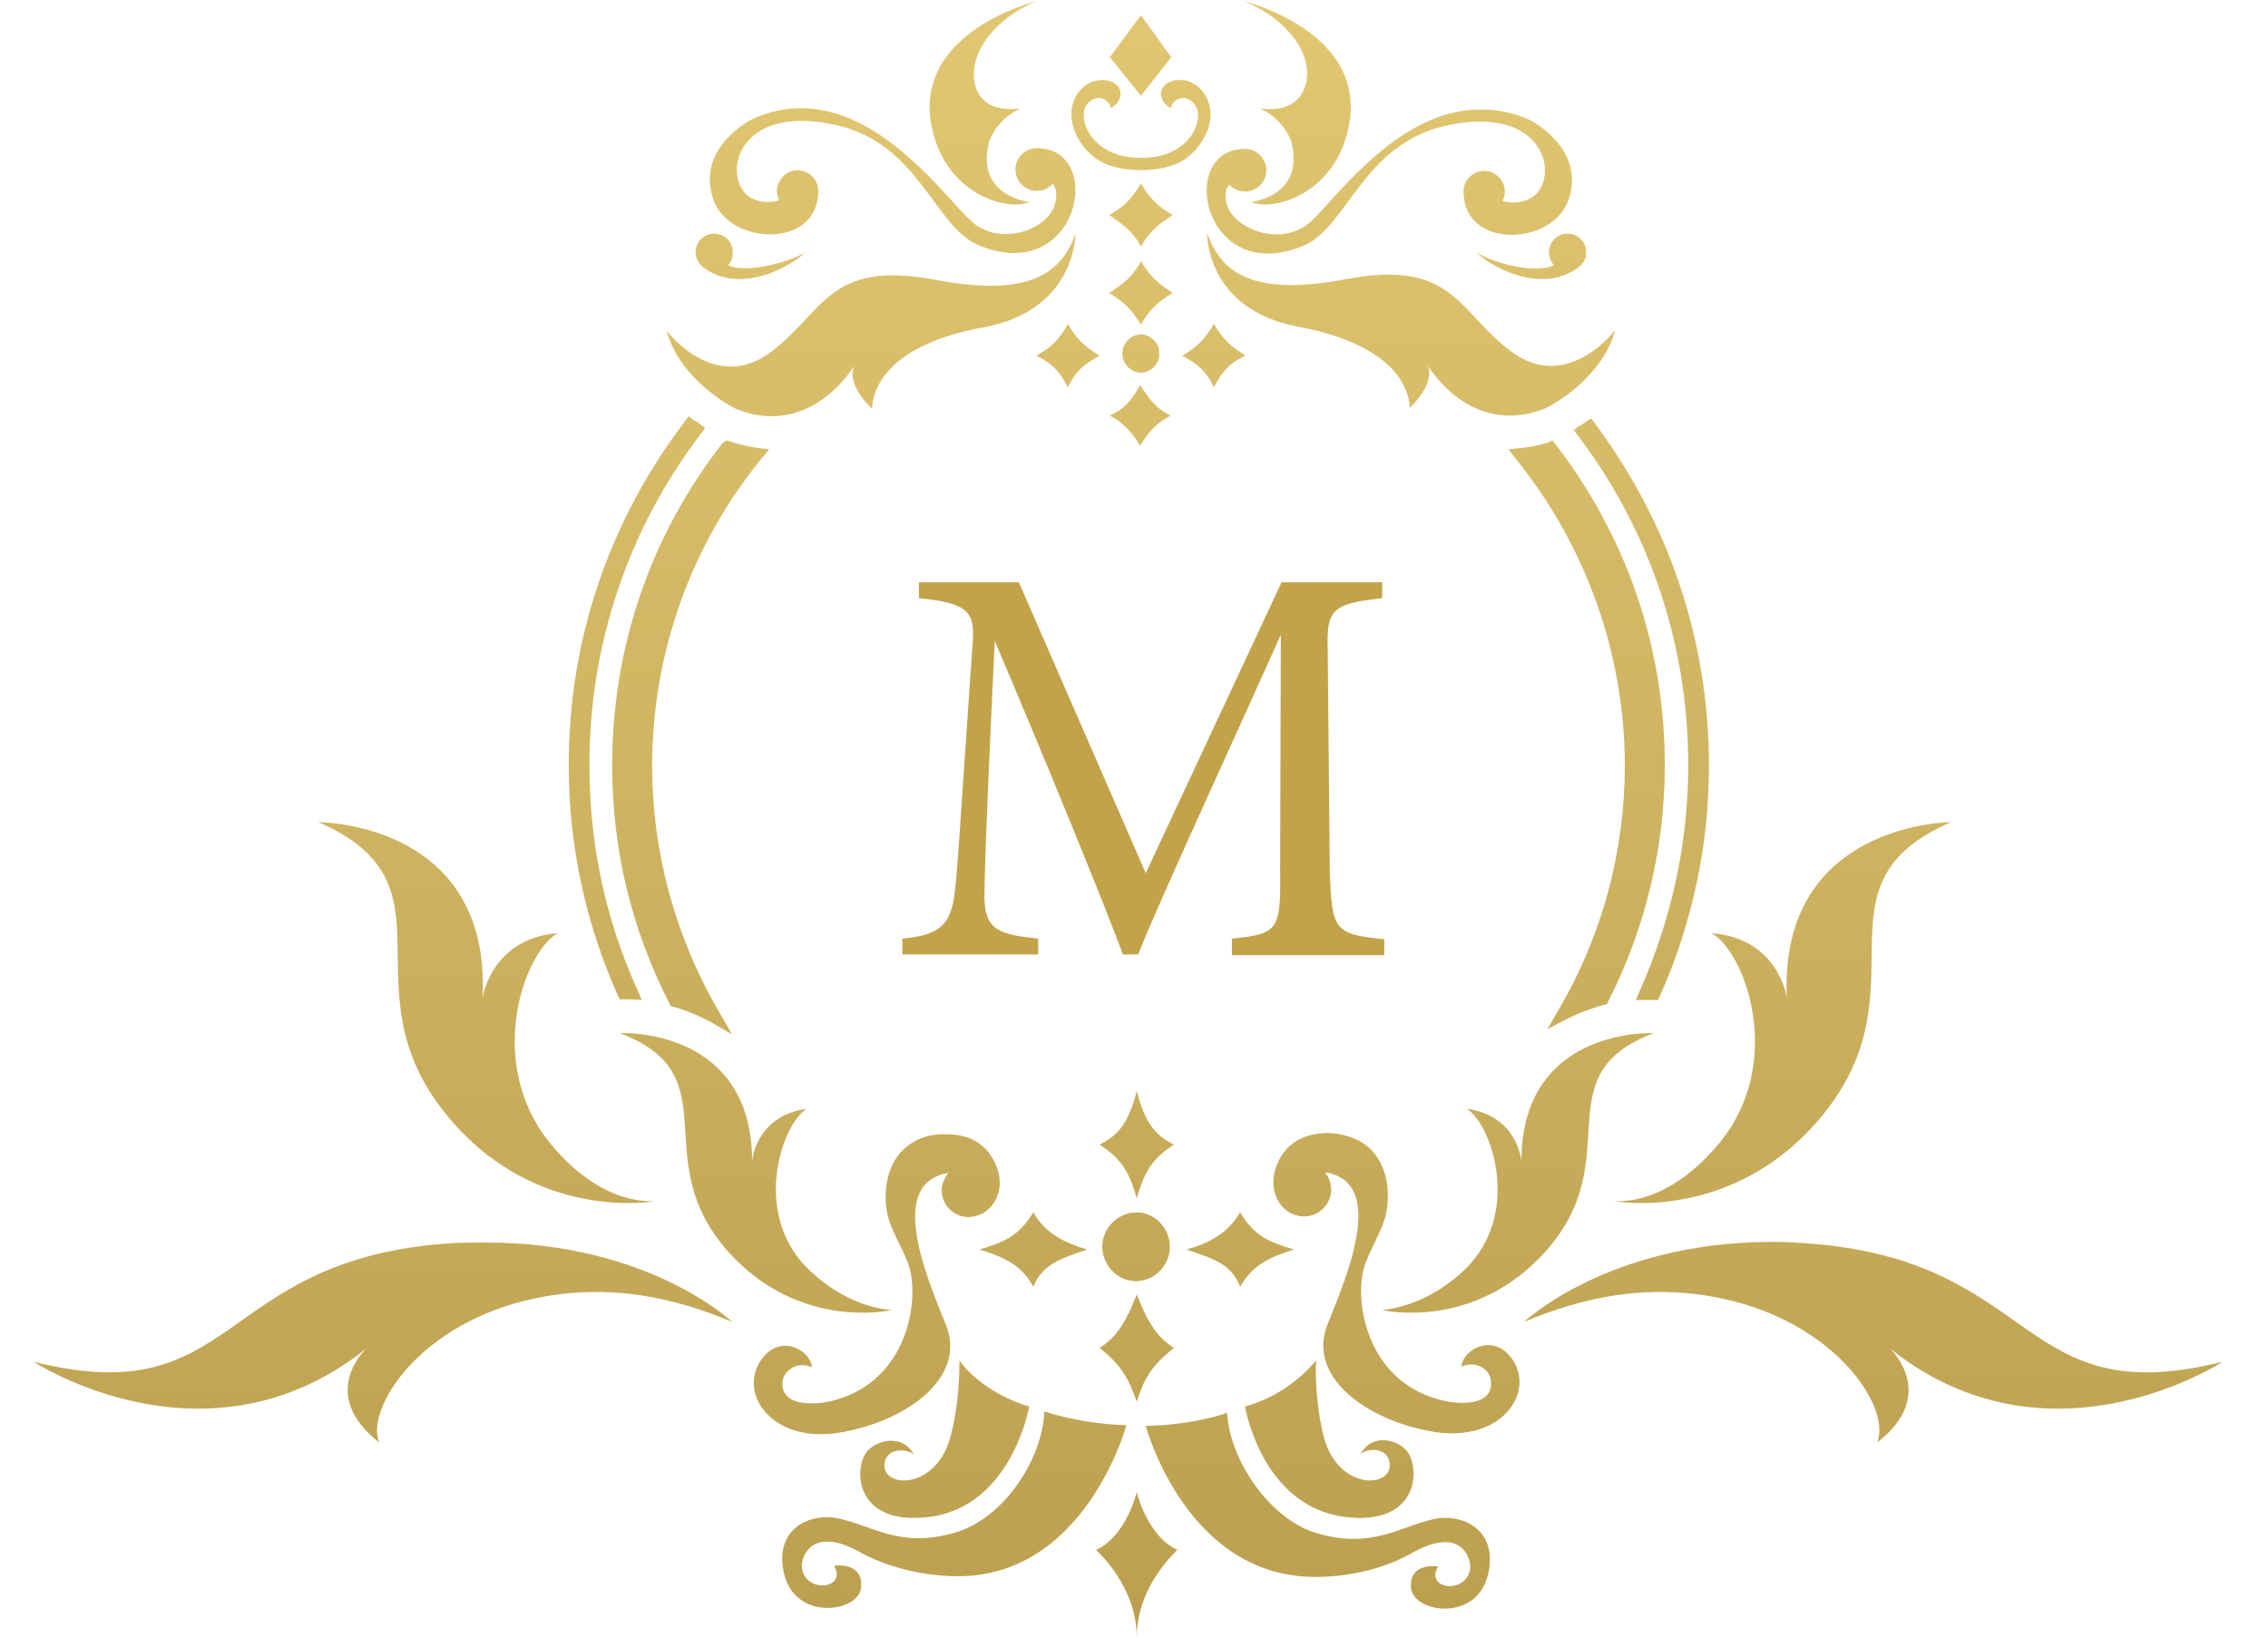 <?xml version="1.0" encoding="utf-8"?>
<!-- Generator: Adobe Illustrator 19.2.1, SVG Export Plug-In . SVG Version: 6.00 Build 0)  -->
<svg version="1.1" id="レイヤー_1" xmlns="http://www.w3.org/2000/svg" xmlns:xlink="http://www.w3.org/1999/xlink" x="0px"
	 y="0px" viewBox="0 0 329 239" style="enable-background:new 0 0 329 239;" xml:space="preserve">
<style type="text/css">
	.st0{clip-path:url(#SVGID_2_);fill:url(#SVGID_3_);}
	.st1{clip-path:url(#SVGID_5_);fill:url(#SVGID_6_);}
	.st2{clip-path:url(#SVGID_8_);fill:url(#SVGID_9_);}
	.st3{clip-path:url(#SVGID_11_);fill:url(#SVGID_12_);}
	.st4{clip-path:url(#SVGID_14_);fill:url(#SVGID_15_);}
	.st5{clip-path:url(#SVGID_17_);fill:url(#SVGID_18_);}
	.st6{clip-path:url(#SVGID_20_);fill:url(#SVGID_21_);}
	.st7{clip-path:url(#SVGID_23_);fill:url(#SVGID_24_);}
	.st8{clip-path:url(#SVGID_26_);fill:url(#SVGID_27_);}
	.st9{clip-path:url(#SVGID_29_);fill:url(#SVGID_30_);}
	.st10{clip-path:url(#SVGID_32_);fill:url(#SVGID_33_);}
	.st11{clip-path:url(#SVGID_35_);fill:url(#SVGID_36_);}
	.st12{clip-path:url(#SVGID_38_);fill:url(#SVGID_39_);}
	.st13{clip-path:url(#SVGID_41_);fill:url(#SVGID_42_);}
	.st14{clip-path:url(#SVGID_44_);fill:url(#SVGID_45_);}
	.st15{clip-path:url(#SVGID_47_);fill:url(#SVGID_48_);}
	.st16{clip-path:url(#SVGID_50_);fill:url(#SVGID_51_);}
	.st17{clip-path:url(#SVGID_53_);fill:url(#SVGID_54_);}
	.st18{clip-path:url(#SVGID_56_);fill:url(#SVGID_57_);}
	.st19{clip-path:url(#SVGID_59_);fill:url(#SVGID_60_);}
	.st20{clip-path:url(#SVGID_62_);fill:url(#SVGID_63_);}
	.st21{clip-path:url(#SVGID_65_);fill:url(#SVGID_66_);}
	.st22{clip-path:url(#SVGID_68_);fill:url(#SVGID_69_);}
	.st23{clip-path:url(#SVGID_71_);fill:url(#SVGID_72_);}
	.st24{clip-path:url(#SVGID_74_);fill:url(#SVGID_75_);}
	.st25{clip-path:url(#SVGID_77_);fill:url(#SVGID_78_);}
	.st26{clip-path:url(#SVGID_80_);fill:url(#SVGID_81_);}
	.st27{clip-path:url(#SVGID_83_);fill:url(#SVGID_84_);}
	.st28{clip-path:url(#SVGID_86_);fill:url(#SVGID_87_);}
	.st29{clip-path:url(#SVGID_89_);fill:url(#SVGID_90_);}
	.st30{clip-path:url(#SVGID_92_);fill:url(#SVGID_93_);}
	.st31{clip-path:url(#SVGID_95_);fill:url(#SVGID_96_);}
	.st32{clip-path:url(#SVGID_98_);fill:url(#SVGID_99_);}
	.st33{clip-path:url(#SVGID_101_);fill:url(#SVGID_102_);}
	.st34{display:none;}
	.st35{display:inline;}
	.st36{display:inline;clip-path:url(#SVGID_104_);fill:url(#SVGID_105_);}
	.st37{clip-path:url(#SVGID_107_);fill:url(#SVGID_108_);}
	.st38{clip-path:url(#SVGID_110_);fill:url(#SVGID_111_);}
	.st39{clip-path:url(#SVGID_113_);fill:url(#SVGID_114_);}
	.st40{clip-path:url(#SVGID_116_);fill:url(#SVGID_117_);}
	.st41{clip-path:url(#SVGID_119_);fill:url(#SVGID_120_);}
	.st42{fill:none;}
	.st43{fill:#C2A349;}
</style>
<g>
	<g>
		<defs>
			<path id="SVGID_1_" d="M46.2,119.3c20.9,9.1,3.5,24,18.6,42.5C77.6,177.5,95,174.3,95,174.3c-6.3,0.2-11.7-4.1-15.1-8.3
				c-9.6-11.6-4-27.7,1-30.6c-9.7,0.8-10.9,9.4-10.9,9.4C71.3,119.3,46.3,119.3,46.2,119.3L46.2,119.3"/>
		</defs>
		<clipPath id="SVGID_2_">
			<use xlink:href="#SVGID_1_"  style="overflow:visible;"/>
		</clipPath>
		
			<linearGradient id="SVGID_3_" gradientUnits="userSpaceOnUse" x1="-40.177" y1="-254.041" x2="-39.177" y2="-254.041" gradientTransform="matrix(3.947 352.084 -352.084 3.947 -89216.688 15104.967)">
			<stop  offset="0" style="stop-color:#E9CE78"/>
			<stop  offset="1" style="stop-color:#B09445"/>
		</linearGradient>
		<polygon class="st0" points="95,118.8 95.7,177.6 46.2,178.1 45.6,119.3 		"/>
	</g>
</g>
<g>
	<g>
		<defs>
			<path id="SVGID_4_" d="M259.2,144.8c0,0-1.1-8.6-10.9-9.4c5,2.9,10.7,19,1,30.6c-3.5,4.2-8.9,8.5-15.1,8.3
				c0,0,17.4,3.2,30.2-12.5c15.1-18.5-2.3-33.4,18.6-42.5C283.1,119.3,258,119.3,259.2,144.8"/>
		</defs>
		<clipPath id="SVGID_5_">
			<use xlink:href="#SVGID_4_"  style="overflow:visible;"/>
		</clipPath>
		
			<linearGradient id="SVGID_6_" gradientUnits="userSpaceOnUse" x1="-40.177" y1="-254.041" x2="-39.177" y2="-254.041" gradientTransform="matrix(3.947 352.084 -352.084 3.947 -89028.695 15102.867)">
			<stop  offset="0" style="stop-color:#E9CE78"/>
			<stop  offset="1" style="stop-color:#B09445"/>
		</linearGradient>
		<polygon class="st1" points="283.1,118.7 283.7,177.6 234.3,178.1 233.6,119.3 		"/>
	</g>
</g>
<g>
	<g>
		<defs>
			<path id="SVGID_7_" d="M159.9,180.9c0,2.7,2.2,5,4.9,5s4.9-2.3,4.9-5s-2.2-5-4.9-5C162.1,176,159.9,178.2,159.9,180.9"/>
		</defs>
		<clipPath id="SVGID_8_">
			<use xlink:href="#SVGID_7_"  style="overflow:visible;"/>
		</clipPath>
		
			<linearGradient id="SVGID_9_" gradientUnits="userSpaceOnUse" x1="-40.177" y1="-254.041" x2="-39.177" y2="-254.041" gradientTransform="matrix(3.947 352.083 -352.083 3.947 -89122.539 15103.856)">
			<stop  offset="0" style="stop-color:#E9CE78"/>
			<stop  offset="1" style="stop-color:#B09445"/>
		</linearGradient>
		<polygon class="st2" points="169.8,175.9 169.9,185.9 159.9,186 159.8,176 		"/>
	</g>
</g>
<g>
	<g>
		<defs>
			<path id="SVGID_10_" d="M159.5,166.1c3,1.9,4.3,3.8,5.4,7.8c1.1-4,2.4-5.9,5.4-7.8c-2.3-1.2-4.1-2.6-5.4-7.8
				C163.6,163.5,161.8,164.9,159.5,166.1"/>
		</defs>
		<clipPath id="SVGID_11_">
			<use xlink:href="#SVGID_10_"  style="overflow:visible;"/>
		</clipPath>
		
			<linearGradient id="SVGID_12_" gradientUnits="userSpaceOnUse" x1="-40.177" y1="-254.041" x2="-39.177" y2="-254.041" gradientTransform="matrix(3.947 352.085 -352.085 3.947 -89123.055 15103.978)">
			<stop  offset="0" style="stop-color:#E9CE78"/>
			<stop  offset="1" style="stop-color:#B09445"/>
		</linearGradient>
		<polygon class="st3" points="170.2,158.2 170.4,174 159.5,174.1 159.3,158.3 		"/>
	</g>
</g>
<g>
	<g>
		<defs>
			<path id="SVGID_13_" d="M159.5,195.6c3.5,2.7,4.4,5,5.4,7.8c0.9-2.9,1.9-5.1,5.4-7.8c-2.7-1.7-4-4.2-5.4-7.8
				C163.5,191.4,162.2,193.9,159.5,195.6"/>
		</defs>
		<clipPath id="SVGID_14_">
			<use xlink:href="#SVGID_13_"  style="overflow:visible;"/>
		</clipPath>
		
			<linearGradient id="SVGID_15_" gradientUnits="userSpaceOnUse" x1="-40.177" y1="-254.041" x2="-39.177" y2="-254.041" gradientTransform="matrix(3.947 352.085 -352.085 3.947 -89123.281 15103.962)">
			<stop  offset="0" style="stop-color:#E9CE78"/>
			<stop  offset="1" style="stop-color:#B09445"/>
		</linearGradient>
		<polygon class="st4" points="170.2,187.7 170.4,203.4 159.5,203.6 159.3,187.8 		"/>
	</g>
</g>
<g>
	<g>
		<defs>
			<path id="SVGID_16_" d="M142.1,181.3c3.7,1.2,6,2.2,7.8,5.4c1.4-3.5,4.5-4.2,7.8-5.4c-3.1-0.9-6.1-2.3-7.8-5.4
				C147.8,179.4,145.5,180.3,142.1,181.3"/>
		</defs>
		<clipPath id="SVGID_17_">
			<use xlink:href="#SVGID_16_"  style="overflow:visible;"/>
		</clipPath>
		
			<linearGradient id="SVGID_18_" gradientUnits="userSpaceOnUse" x1="-40.177" y1="-254.041" x2="-39.177" y2="-254.041" gradientTransform="matrix(3.947 352.083 -352.083 3.947 -89137.539 15104.033)">
			<stop  offset="0" style="stop-color:#E9CE78"/>
			<stop  offset="1" style="stop-color:#B09445"/>
		</linearGradient>
		<polygon class="st5" points="157.7,175.8 157.8,186.7 142.1,186.9 141.9,176 		"/>
	</g>
</g>
<g>
	<g>
		<defs>
			<path id="SVGID_19_" d="M172.1,181.3c3.3,1.2,6.4,1.8,7.8,5.4c1.9-3.2,4.1-4.2,7.8-5.4c-3.4-1-5.8-1.9-7.8-5.4
				C178.1,179,175.2,180.5,172.1,181.3"/>
		</defs>
		<clipPath id="SVGID_20_">
			<use xlink:href="#SVGID_19_"  style="overflow:visible;"/>
		</clipPath>
		
			<linearGradient id="SVGID_21_" gradientUnits="userSpaceOnUse" x1="-40.177" y1="-254.041" x2="-39.177" y2="-254.041" gradientTransform="matrix(3.947 352.083 -352.083 3.947 -89107.539 15103.693)">
			<stop  offset="0" style="stop-color:#E9CE78"/>
			<stop  offset="1" style="stop-color:#B09445"/>
		</linearGradient>
		<polygon class="st6" points="187.7,175.8 187.8,186.7 172.1,186.9 171.9,176 		"/>
	</g>
</g>
<g>
	<g>
		<defs>
			<path id="SVGID_22_" d="M138.5,222.4c-8,2.3-11.8-1-17-2.1c-4-0.8-9.2,1.5-7.8,7.9c1.6,7.2,10.9,5.7,11.2,2.2
				c0.4-3.9-3.9-3.2-3.9-3.2c2,3.5-4.5,4.1-4.7,0c0.1-2.1,2.1-5.5,8.4-2c6.3,3.5,13.4,3.5,13.4,3.5c19.2,0.7,25.3-21.9,25.3-21.9
				c-6.9-0.2-11.9-2-11.9-2C151.2,211.9,145.5,220.4,138.5,222.4"/>
		</defs>
		<clipPath id="SVGID_23_">
			<use xlink:href="#SVGID_22_"  style="overflow:visible;"/>
		</clipPath>
		
			<linearGradient id="SVGID_24_" gradientUnits="userSpaceOnUse" x1="-40.177" y1="-254.039" x2="-39.177" y2="-254.039" gradientTransform="matrix(3.947 352.083 -352.083 3.947 -89149.406 15104.19)">
			<stop  offset="0" style="stop-color:#E9CE78"/>
			<stop  offset="1" style="stop-color:#B09445"/>
		</linearGradient>
		<polygon class="st7" points="163.5,204.4 163.9,235.4 112.4,236 112.1,205 		"/>
	</g>
</g>
<g>
	<g>
		<defs>
			<path id="SVGID_25_" d="M166.2,206.9c0,0,6,22.5,25.3,21.9c0,0,7.2,0.1,13.4-3.5c6.3-3.5,8.2-0.2,8.4,2c-0.2,4.1-6.7,3.5-4.7,0
				c0,0-4.3-0.7-3.9,3.2c0.4,3.5,9.6,5,11.2-2.2c1.4-6.4-3.8-8.7-7.8-7.9c-5.1,1.1-9,4.4-17,2.1c-6.9-2-12.7-10.6-13.1-17.5
				C178.1,205,173.1,206.8,166.2,206.9"/>
		</defs>
		<clipPath id="SVGID_26_">
			<use xlink:href="#SVGID_25_"  style="overflow:visible;"/>
		</clipPath>
		
			<linearGradient id="SVGID_27_" gradientUnits="userSpaceOnUse" x1="-40.177" y1="-254.042" x2="-39.177" y2="-254.042" gradientTransform="matrix(3.947 352.085 -352.085 3.947 -89097.273 15103.682)">
			<stop  offset="0" style="stop-color:#E9CE78"/>
			<stop  offset="1" style="stop-color:#B09445"/>
		</linearGradient>
		<polygon class="st8" points="217.3,204.4 217.7,235.4 166.2,236 165.9,205 		"/>
	</g>
</g>
<g>
	<g>
		<defs>
			<path id="SVGID_28_" d="M138,208c-1.9,8.3-10,8-9.7,4.5c0.2-2.7,3.7-2.2,4.3-1.4c-1.7-3.2-5.6-2.1-6.9-0.4
				c-1.9,2.5-1.7,10.8,9.2,9.4c11.9-1.6,14.4-16,14.4-16c-6-1.8-9.4-5.5-10.1-6.7C139.1,197.5,139.4,202.3,138,208"/>
		</defs>
		<clipPath id="SVGID_29_">
			<use xlink:href="#SVGID_28_"  style="overflow:visible;"/>
		</clipPath>
		
			<linearGradient id="SVGID_30_" gradientUnits="userSpaceOnUse" x1="-40.177" y1="-254.04" x2="-39.177" y2="-254.04" gradientTransform="matrix(3.947 352.085 -352.085 3.947 -89151.344 15104.281)">
			<stop  offset="0" style="stop-color:#E9CE78"/>
			<stop  offset="1" style="stop-color:#B09445"/>
		</linearGradient>
		<polygon class="st9" points="149.2,197.1 149.5,221.6 123.8,221.9 123.5,197.4 		"/>
	</g>
</g>
<g>
	<g>
		<defs>
			<path id="SVGID_31_" d="M180.6,204.1c0,0,2.4,14.4,14.4,16c10.8,1.4,11-6.9,9.2-9.4c-1.3-1.8-5.2-2.9-6.9,0.4
				c0.6-0.9,4.1-1.4,4.3,1.4c0.2,3.5-7.8,3.8-9.7-4.5c-1.3-5.7-1-10.5-1-10.6C189.9,198.6,186.6,202.4,180.6,204.1"/>
		</defs>
		<clipPath id="SVGID_32_">
			<use xlink:href="#SVGID_31_"  style="overflow:visible;"/>
		</clipPath>
		
			<linearGradient id="SVGID_33_" gradientUnits="userSpaceOnUse" x1="-40.177" y1="-254.042" x2="-39.177" y2="-254.042" gradientTransform="matrix(3.947 352.085 -352.085 3.947 -89095.633 15103.674)">
			<stop  offset="0" style="stop-color:#E9CE78"/>
			<stop  offset="1" style="stop-color:#B09445"/>
		</linearGradient>
		<polygon class="st10" points="205.9,197.1 206.2,221.6 180.6,221.9 180.3,197.4 		"/>
	</g>
</g>
<g>
	<g>
		<defs>
			<path id="SVGID_34_" d="M89.9,149.9c16.3,6.2,3.6,18.2,15.8,31.8c10.4,11.5,23.6,8.4,23.6,8.4c-5.4-0.5-9.6-3.6-11.9-5.8
				c-8.4-8-4.1-21-0.4-23.4c-7.4,1-7.9,7.6-7.9,7.6c0-17.8-15.9-18.6-18.7-18.6C90,149.9,89.9,149.9,89.9,149.9"/>
		</defs>
		<clipPath id="SVGID_35_">
			<use xlink:href="#SVGID_34_"  style="overflow:visible;"/>
		</clipPath>
		
			<linearGradient id="SVGID_36_" gradientUnits="userSpaceOnUse" x1="-40.177" y1="-254.041" x2="-39.177" y2="-254.041" gradientTransform="matrix(3.947 352.084 -352.084 3.947 -89177.984 15104.529)">
			<stop  offset="0" style="stop-color:#E9CE78"/>
			<stop  offset="1" style="stop-color:#B09445"/>
		</linearGradient>
		<polygon class="st11" points="129.3,149.4 129.8,193.2 89.9,193.7 89.4,149.9 		"/>
	</g>
</g>
<g>
	<g>
		<defs>
			<path id="SVGID_37_" d="M220.7,168.5c0,0-0.5-6.6-7.9-7.6c3.7,2.4,8,15.4-0.4,23.4c-2.3,2.2-6.5,5.2-11.9,5.8
				c0,0,13.2,3.1,23.6-8.4c12.3-13.6-0.5-25.6,15.8-31.8c0,0-0.2,0-0.4,0C236.6,149.9,220.7,150.7,220.7,168.5"/>
		</defs>
		<clipPath id="SVGID_38_">
			<use xlink:href="#SVGID_37_"  style="overflow:visible;"/>
		</clipPath>
		
			<linearGradient id="SVGID_39_" gradientUnits="userSpaceOnUse" x1="-40.177" y1="-254.041" x2="-39.177" y2="-254.041" gradientTransform="matrix(3.947 352.084 -352.084 3.947 -89067.461 15103.293)">
			<stop  offset="0" style="stop-color:#E9CE78"/>
			<stop  offset="1" style="stop-color:#B09445"/>
		</linearGradient>
		<polygon class="st12" points="239.8,149.4 240.3,193.2 200.5,193.7 200,149.9 		"/>
	</g>
</g>
<g>
	<g>
		<defs>
			<path id="SVGID_40_" d="M221.1,191.8c8.1-3.4,15.6-4.8,23.1-4.2c20.7,1.7,30.4,16.4,28.1,21.7c9-6.9,1.9-13.6,1.9-13.6
				c23.1,18.4,48.2,1.9,48.2,1.9c-29.6,7.4-26.4-14.2-59.1-17.1c-2.3-0.2-4.4-0.3-6.5-0.3C233.2,180.3,221.1,191.8,221.1,191.8"/>
		</defs>
		<clipPath id="SVGID_41_">
			<use xlink:href="#SVGID_40_"  style="overflow:visible;"/>
		</clipPath>
		
			<linearGradient id="SVGID_42_" gradientUnits="userSpaceOnUse" x1="-40.177" y1="-254.041" x2="-39.177" y2="-254.041" gradientTransform="matrix(3.947 352.083 -352.083 3.947 -89015.938 15102.686)">
			<stop  offset="0" style="stop-color:#E9CE78"/>
			<stop  offset="1" style="stop-color:#B09445"/>
		</linearGradient>
		<polygon class="st13" points="322.4,179.1 322.8,214.1 221.1,215.2 220.7,180.3 		"/>
	</g>
</g>
<g>
	<g>
		<defs>
			<path id="SVGID_43_" d="M64,180.5c-32.8,2.8-29.5,24.5-59.1,17.1c0,0,25.1,16.5,48.2-1.9c0,0-7.1,6.6,1.9,13.6
				c-2.2-5.3,7.4-20,28.1-21.7c7.5-0.6,15,0.8,23.1,4.2c0,0-12.1-11.5-35.6-11.5C68.5,180.3,66.3,180.3,64,180.5"/>
		</defs>
		<clipPath id="SVGID_44_">
			<use xlink:href="#SVGID_43_"  style="overflow:visible;"/>
		</clipPath>
		
			<linearGradient id="SVGID_45_" gradientUnits="userSpaceOnUse" x1="-40.177" y1="-254.041" x2="-39.177" y2="-254.041" gradientTransform="matrix(3.947 352.083 -352.083 3.947 -89232.133 15105.106)">
			<stop  offset="0" style="stop-color:#E9CE78"/>
			<stop  offset="1" style="stop-color:#B09445"/>
		</linearGradient>
		<polygon class="st14" points="106.2,179.1 106.5,214.1 4.9,215.2 4.5,180.3 		"/>
	</g>
</g>
<g>
	<g>
		<defs>
			<path id="SVGID_46_" d="M159,224.9c2.8,2.7,5.9,7.2,5.9,12.7c0-5.5,3.1-10,5.9-12.7c-4.4-2-5.9-8.4-5.9-8.4
				S163.4,222.9,159,224.9"/>
		</defs>
		<clipPath id="SVGID_47_">
			<use xlink:href="#SVGID_46_"  style="overflow:visible;"/>
		</clipPath>
		
			<linearGradient id="SVGID_48_" gradientUnits="userSpaceOnUse" x1="-40.177" y1="-254.041" x2="-39.177" y2="-254.041" gradientTransform="matrix(3.947 352.085 -352.085 3.947 -89123.508 15103.951)">
			<stop  offset="0" style="stop-color:#E9CE78"/>
			<stop  offset="1" style="stop-color:#B09445"/>
		</linearGradient>
		<polygon class="st15" points="170.7,216.4 171,237.6 159,237.7 158.8,216.6 		"/>
	</g>
</g>
<g>
	<g>
		<defs>
			<path id="SVGID_49_" d="M132.7,165.6c-4.7,2.5-4.9,8.9-3.4,12.4s2.8,5.1,3,8.1c0.5,5.7-2.2,15.5-12.7,17.4c0,0-7,1.2-6-3.5
				c0.5-1.3,2.1-2.5,4.2-1.6c-0.2-2.5-4.8-5.1-7.5-0.9c-3.2,4.8,1.8,12.2,11.9,10.3c9.5-1.7,18.1-8,15-15.6c-3-7.4-8.5-20.6,0.4-22
				c-0.6,0.7-1,1.6-1,2.5c0,2.1,1.7,3.9,3.9,3.9c3.7-0.1,6.1-4.5,3.3-8.8c-1.5-2.4-4-3.2-6.4-3.2
				C135.6,164.5,133.9,164.9,132.7,165.6"/>
		</defs>
		<clipPath id="SVGID_50_">
			<use xlink:href="#SVGID_49_"  style="overflow:visible;"/>
		</clipPath>
		
			<linearGradient id="SVGID_51_" gradientUnits="userSpaceOnUse" x1="-40.177" y1="-254.04" x2="-39.177" y2="-254.04" gradientTransform="matrix(3.947 352.083 -352.083 3.947 -89160.383 15104.31)">
			<stop  offset="0" style="stop-color:#E9CE78"/>
			<stop  offset="1" style="stop-color:#B09445"/>
		</linearGradient>
		<polygon class="st16" points="146.6,164 147.1,209.6 107.2,210 106.6,164.5 		"/>
	</g>
</g>
<g>
	<g>
		<defs>
			<path id="SVGID_52_" d="M185.9,167.7c-2.7,4.3-0.4,8.8,3.3,8.8c2.1,0,3.9-1.7,3.9-3.9c0-1-0.4-1.9-0.9-2.5
				c8.9,1.4,3.4,14.6,0.4,22c-3.1,7.6,5.5,13.9,15,15.6c10.1,1.8,15-5.5,11.9-10.3c-2.8-4.2-7.3-1.6-7.5,0.9
				c2.1-0.9,3.8,0.3,4.2,1.6c1,4.8-6,3.5-6,3.5c-10.5-1.9-13.2-11.7-12.7-17.4c0.2-2.9,1.5-4.5,3-8.1c1.5-3.5,1.3-9.9-3.4-12.4
				c-1.2-0.6-2.9-1.1-4.8-1.1C189.9,164.5,187.4,165.3,185.9,167.7"/>
		</defs>
		<clipPath id="SVGID_53_">
			<use xlink:href="#SVGID_52_"  style="overflow:visible;"/>
		</clipPath>
		
			<linearGradient id="SVGID_54_" gradientUnits="userSpaceOnUse" x1="-40.177" y1="-254.042" x2="-39.177" y2="-254.042" gradientTransform="matrix(3.947 352.083 -352.083 3.947 -89085.039 15103.462)">
			<stop  offset="0" style="stop-color:#E9CE78"/>
			<stop  offset="1" style="stop-color:#B09445"/>
		</linearGradient>
		<polygon class="st17" points="222.6,164 223.1,209.6 183.2,210 182.7,164.5 		"/>
	</g>
</g>
<g>
	<g>
		<defs>
			<polygon id="SVGID_55_" points="161,8.3 165.5,13.9 169.9,8.3 165.5,2.2 			"/>
		</defs>
		<clipPath id="SVGID_56_">
			<use xlink:href="#SVGID_55_"  style="overflow:visible;"/>
		</clipPath>
		
			<linearGradient id="SVGID_57_" gradientUnits="userSpaceOnUse" x1="-40.177" y1="-254.041" x2="-39.177" y2="-254.041" gradientTransform="matrix(3.947 352.082 -352.082 3.947 -89119.859 15103.809)">
			<stop  offset="0" style="stop-color:#E9CE78"/>
			<stop  offset="1" style="stop-color:#B09445"/>
		</linearGradient>
		<polygon class="st18" points="169.9,2.1 170,13.9 161,14 160.9,2.2 		"/>
	</g>
</g>
<g>
	<g>
		<defs>
			<path id="SVGID_58_" d="M135.7,40.6c-15.8-3-16.2,5-24.2,10.7S96.7,48,96.7,48c2,7.4,10,11.3,10,11.3c10.9,4.5,17.2-6.2,17.2-6.2
				c-1.2,2.8,2.6,6.2,2.6,6.2c0.1-3.3,2.8-9.4,16.2-11.8C156.1,45,156,34,156,34C154,39.3,149.8,43.3,135.7,40.6"/>
		</defs>
		<clipPath id="SVGID_59_">
			<use xlink:href="#SVGID_58_"  style="overflow:visible;"/>
		</clipPath>
		
			<linearGradient id="SVGID_60_" gradientUnits="userSpaceOnUse" x1="-40.177" y1="-254.041" x2="-39.177" y2="-254.041" gradientTransform="matrix(3.947 352.084 -352.084 3.947 -89159.828 15104.315)">
			<stop  offset="0" style="stop-color:#E9CE78"/>
			<stop  offset="1" style="stop-color:#B09445"/>
		</linearGradient>
		<polygon class="st19" points="156,33.2 156.3,63.7 96.6,64.3 96.3,33.9 		"/>
	</g>
</g>
<g>
	<g>
		<defs>
			<path id="SVGID_61_" d="M188.3,47.4c13.4,2.5,16.1,8.5,16.2,11.8c0,0,3.8-3.5,2.6-6.2c0,0,6.2,10.7,17.2,6.2c0,0,8-3.9,10-11.3
				c0,0-6.8,9-14.8,3.3c-8-5.7-8.4-13.7-24.2-10.7c-14.1,2.7-18.3-1.3-20.2-6.7C175.1,33.9,174.9,44.9,188.3,47.4"/>
		</defs>
		<clipPath id="SVGID_62_">
			<use xlink:href="#SVGID_61_"  style="overflow:visible;"/>
		</clipPath>
		
			<linearGradient id="SVGID_63_" gradientUnits="userSpaceOnUse" x1="-40.177" y1="-254.041" x2="-39.177" y2="-254.041" gradientTransform="matrix(3.947 352.084 -352.084 3.947 -89081.398 15103.446)">
			<stop  offset="0" style="stop-color:#E9CE78"/>
			<stop  offset="1" style="stop-color:#B09445"/>
		</linearGradient>
		<polygon class="st20" points="234.3,33.2 234.6,63.7 174.9,64.3 174.6,33.9 		"/>
	</g>
</g>
<g>
	<g>
		<defs>
			<path id="SVGID_64_" d="M101.8,38.6L101.8,38.6 M101.8,38.6L101.8,38.6L101.8,38.6 M101.8,38.6L101.8,38.6L101.8,38.6
				 M101.8,38.6L101.8,38.6L101.8,38.6 M100.9,36.6c0,0.8,0.4,1.6,1,2.1l0,0l0,0l0,0l0,0l0,0l0,0l0,0c5.8,4.5,13.7-0.7,14.9-2.1
				c-1.7,1.2-8.3,3.2-11.2,1.9c0.5-0.5,0.7-1.1,0.7-1.9c0-1.5-1.2-2.7-2.7-2.7C102.1,33.9,100.9,35.1,100.9,36.6"/>
		</defs>
		<clipPath id="SVGID_65_">
			<use xlink:href="#SVGID_64_"  style="overflow:visible;"/>
		</clipPath>
		
			<linearGradient id="SVGID_66_" gradientUnits="userSpaceOnUse" x1="-40.177" y1="-254.041" x2="-39.177" y2="-254.041" gradientTransform="matrix(3.947 352.08 -352.08 3.947 -89176.211 15104.328)">
			<stop  offset="0" style="stop-color:#E9CE78"/>
			<stop  offset="1" style="stop-color:#B09445"/>
		</linearGradient>
		<polygon class="st21" points="116.7,33.7 116.8,43.1 100.9,43.3 100.8,33.9 		"/>
	</g>
</g>
<g>
	<g>
		<defs>
			<path id="SVGID_67_" d="M229.1,38.6L229.1,38.6L229.1,38.6 M229.1,38.6L229.1,38.6L229.1,38.6 M224.7,36.6c0,0.7,0.3,1.4,0.7,1.9
				c-2.9,1.4-9.5-0.6-11.2-1.9c1.1,1.4,9.1,6.6,14.9,2.1l0,0l0,0l0,0l0,0c0.6-0.5,1-1.2,1-2.1c0-1.5-1.2-2.7-2.7-2.7
				C225.9,33.9,224.7,35.1,224.7,36.6"/>
		</defs>
		<clipPath id="SVGID_68_">
			<use xlink:href="#SVGID_67_"  style="overflow:visible;"/>
		</clipPath>
		
			<linearGradient id="SVGID_69_" gradientUnits="userSpaceOnUse" x1="-40.177" y1="-254.041" x2="-39.177" y2="-254.041" gradientTransform="matrix(3.947 352.079 -352.079 3.947 -89062.797 15103.046)">
			<stop  offset="0" style="stop-color:#E9CE78"/>
			<stop  offset="1" style="stop-color:#B09445"/>
		</linearGradient>
		<polygon class="st22" points="230,33.7 230.2,43.1 214.2,43.3 214.1,33.9 		"/>
	</g>
</g>
<g>
	<g>
		<defs>
			<path id="SVGID_70_" d="M162.8,51.3c0,1.5,1.2,2.7,2.7,2.8c1.5-0.1,2.7-1.3,2.7-2.8s-1.2-2.7-2.7-2.8
				C164,48.6,162.8,49.8,162.8,51.3"/>
		</defs>
		<clipPath id="SVGID_71_">
			<use xlink:href="#SVGID_70_"  style="overflow:visible;"/>
		</clipPath>
		
			<linearGradient id="SVGID_72_" gradientUnits="userSpaceOnUse" x1="-40.177" y1="-254.041" x2="-39.177" y2="-254.041" gradientTransform="matrix(3.947 352.077 -352.077 3.947 -89118.93 15103.581)">
			<stop  offset="0" style="stop-color:#E9CE78"/>
			<stop  offset="1" style="stop-color:#B09445"/>
		</linearGradient>
		<polygon class="st23" points="168.1,48.4 168.2,54.1 162.8,54.1 162.7,48.5 		"/>
	</g>
</g>
<g>
	<g>
		<defs>
			<path id="SVGID_73_" d="M109.1,17.3c0,0-8.3,4.1-5.6,11.7c2.3,6.6,15.2,7.2,15.2-1.3c0-1.7-1.4-3-3-3s-3,1.4-3,3
				c0,0.5,0.1,0.9,0.3,1.3l0,0c0.1,0.2-4.7,1.4-5.9-2.8c-1.2-4.1,2.5-10.8,14.4-8S135.6,33,142,35.6c14.5,6,18.5-14.1,8.4-14.1
				c-1.7,0-3.1,1.4-3.1,3.1s1.4,3.1,3.1,3.1c0.9,0,1.7-0.4,2.3-1c0.4,0.4,0.7,1.2,0.4,2.6c-0.7,3.9-7.9,6.7-12.2,2.8
				c-3.8-3.5-12.9-16.4-24.7-16.4C113.9,15.7,111.5,16.2,109.1,17.3"/>
		</defs>
		<clipPath id="SVGID_74_">
			<use xlink:href="#SVGID_73_"  style="overflow:visible;"/>
		</clipPath>
		
			<linearGradient id="SVGID_75_" gradientUnits="userSpaceOnUse" x1="-40.177" y1="-254.044" x2="-39.177" y2="-254.044" gradientTransform="matrix(3.947 352.083 -352.083 3.947 -89156.359 15104.261)">
			<stop  offset="0" style="stop-color:#E9CE78"/>
			<stop  offset="1" style="stop-color:#B09445"/>
		</linearGradient>
		<polygon class="st24" points="160.4,14.8 160.7,41.7 100.9,42.3 100.6,15.5 		"/>
	</g>
</g>
<g>
	<g>
		<defs>
			<path id="SVGID_76_" d="M190.1,32.2c-4.2,3.8-11.4,1-12.2-2.8c-0.3-1.3,0-2.1,0.4-2.6c0.6,0.6,1.4,1,2.3,1c1.7,0,3.1-1.4,3.1-3.1
				s-1.4-3.1-3.1-3.1c-10,0-6.1,20,8.4,14.1c6.4-2.6,8.6-14.6,20.5-17.4s15.6,3.9,14.4,8s-6.1,3-5.9,2.8l0,0
				c0.2-0.4,0.3-0.9,0.3-1.3c0-1.7-1.4-3-3-3c-1.7,0-3,1.4-3,3c0,8.4,12.8,7.9,15.2,1.3c2.7-7.6-5.6-11.7-5.6-11.7
				c-2.4-1.1-4.8-1.5-7-1.5C203,15.7,193.9,28.7,190.1,32.2"/>
		</defs>
		<clipPath id="SVGID_77_">
			<use xlink:href="#SVGID_76_"  style="overflow:visible;"/>
		</clipPath>
		
			<linearGradient id="SVGID_78_" gradientUnits="userSpaceOnUse" x1="-40.177" y1="-254.038" x2="-39.177" y2="-254.038" gradientTransform="matrix(3.947 352.083 -352.083 3.947 -89084.164 15103.417)">
			<stop  offset="0" style="stop-color:#E9CE78"/>
			<stop  offset="1" style="stop-color:#B09445"/>
		</linearGradient>
		<polygon class="st25" points="230,14.8 230.3,41.7 170.6,42.3 170.3,15.5 		"/>
	</g>
</g>
<g>
	<g>
		<defs>
			<path id="SVGID_79_" d="M170.3,11.7c-2.7,0.6-2.2,3.2-0.4,4c-0.1-0.8,1.6-2.4,3.2-0.8c2,2-0.3,8.1-7.6,8c-7.3,0.1-9.6-6.1-7.6-8
				c1.6-1.6,3.3,0,3.2,0.8c1.8-0.9,2.2-3.4-0.4-4c-3.6-0.8-7.3,3.7-4,8.9c1.8,2.7,4.2,4,8.8,4.1c4.6-0.1,7-1.4,8.8-4.1
				c3.1-4.7,0.1-9-3.1-9C170.8,11.6,170.5,11.6,170.3,11.7"/>
		</defs>
		<clipPath id="SVGID_80_">
			<use xlink:href="#SVGID_79_"  style="overflow:visible;"/>
		</clipPath>
		
			<linearGradient id="SVGID_81_" gradientUnits="userSpaceOnUse" x1="-40.177" y1="-254.041" x2="-39.177" y2="-254.041" gradientTransform="matrix(3.947 352.084 -352.084 3.947 -89120.508 15103.902)">
			<stop  offset="0" style="stop-color:#E9CE78"/>
			<stop  offset="1" style="stop-color:#B09445"/>
		</linearGradient>
		<polygon class="st26" points="177.3,10.6 177.5,24.7 153.4,24.9 153.2,10.9 		"/>
	</g>
</g>
<g>
	<g>
		<defs>
			<path id="SVGID_82_" d="M135.1,18.1c1.9,10.3,11.3,12.6,14.2,11.2c0,0-7.9-0.8-5.8-8.8c0,0,1-3.2,4.6-4.8c0,0-4.6,1-6.3-2.4
				c-2-4.3,1.7-10.3,8.5-13.1C150.3,0.2,132.6,4.5,135.1,18.1"/>
		</defs>
		<clipPath id="SVGID_83_">
			<use xlink:href="#SVGID_82_"  style="overflow:visible;"/>
		</clipPath>
		
			<linearGradient id="SVGID_84_" gradientUnits="userSpaceOnUse" x1="-40.177" y1="-254.038" x2="-39.177" y2="-254.038" gradientTransform="matrix(3.947 352.084 -352.084 3.947 -89143.289 15104.168)">
			<stop  offset="0" style="stop-color:#E9CE78"/>
			<stop  offset="1" style="stop-color:#B09445"/>
		</linearGradient>
		<polygon class="st27" points="150.3,0 150.7,30.7 132.6,30.9 132.3,0.2 		"/>
	</g>
</g>
<g>
	<g>
		<defs>
			<path id="SVGID_85_" d="M189,13.3c-1.7,3.4-6.3,2.4-6.3,2.4c3.6,1.6,4.6,4.8,4.6,4.8c2.1,8-5.8,8.8-5.8,8.8
				c2.9,1.4,12.3-0.9,14.2-11.2c2.5-13.6-15.2-17.9-15.2-17.9C187.4,3,191.2,9,189,13.3"/>
		</defs>
		<clipPath id="SVGID_86_">
			<use xlink:href="#SVGID_85_"  style="overflow:visible;"/>
		</clipPath>
		
			<linearGradient id="SVGID_87_" gradientUnits="userSpaceOnUse" x1="-40.177" y1="-254.044" x2="-39.177" y2="-254.044" gradientTransform="matrix(3.947 352.085 -352.085 3.947 -89097.641 15103.661)">
			<stop  offset="0" style="stop-color:#E9CE78"/>
			<stop  offset="1" style="stop-color:#B09445"/>
		</linearGradient>
		<polygon class="st28" points="198.3,0 198.7,30.7 180.6,30.9 180.2,0.2 		"/>
	</g>
</g>
<g>
	<g>
		<defs>
			<path id="SVGID_88_" d="M161,60.3c1.8,1,3.1,2.2,4.4,4.4c1.3-2.3,2.6-3.4,4.4-4.4c-2.2-1.1-3-2.3-4.4-4.4
				C164.1,58.1,163.2,59.3,161,60.3"/>
		</defs>
		<clipPath id="SVGID_89_">
			<use xlink:href="#SVGID_88_"  style="overflow:visible;"/>
		</clipPath>
		
			<linearGradient id="SVGID_90_" gradientUnits="userSpaceOnUse" x1="-40.177" y1="-254.041" x2="-39.177" y2="-254.041" gradientTransform="matrix(3.947 352.084 -352.084 3.947 -89120.93 15103.894)">
			<stop  offset="0" style="stop-color:#E9CE78"/>
			<stop  offset="1" style="stop-color:#B09445"/>
		</linearGradient>
		<polygon class="st29" points="169.9,55.8 170,64.8 161,64.9 160.9,55.9 		"/>
	</g>
</g>
<g>
	<g>
		<defs>
			<path id="SVGID_91_" d="M160.9,42.5c2.1,1.3,3.3,2.4,4.6,4.6c1.2-2.2,2.5-3.3,4.6-4.6c-1.9-1.3-3.1-2.1-4.6-4.6
				C164.1,40.5,162.8,41.2,160.9,42.5"/>
		</defs>
		<clipPath id="SVGID_92_">
			<use xlink:href="#SVGID_91_"  style="overflow:visible;"/>
		</clipPath>
		
			<linearGradient id="SVGID_93_" gradientUnits="userSpaceOnUse" x1="-40.177" y1="-254.041" x2="-39.177" y2="-254.041" gradientTransform="matrix(3.947 352.087 -352.087 3.947 -89121.523 15104.008)">
			<stop  offset="0" style="stop-color:#E9CE78"/>
			<stop  offset="1" style="stop-color:#B09445"/>
		</linearGradient>
		<polygon class="st30" points="170,37.9 170.1,47.1 160.9,47.2 160.8,38 		"/>
	</g>
</g>
<g>
	<g>
		<defs>
			<path id="SVGID_94_" d="M150.3,51.6c2.5,1.2,3.5,2.5,4.6,4.6c1.3-2.7,2.6-3.4,4.6-4.6c-2.2-1.3-3.4-2.5-4.6-4.6
				C153.6,49.4,152.5,50.4,150.3,51.6"/>
		</defs>
		<clipPath id="SVGID_95_">
			<use xlink:href="#SVGID_94_"  style="overflow:visible;"/>
		</clipPath>
		
			<linearGradient id="SVGID_96_" gradientUnits="userSpaceOnUse" x1="-40.177" y1="-254.041" x2="-39.177" y2="-254.041" gradientTransform="matrix(3.947 352.084 -352.084 3.947 -89131.359 15104.014)">
			<stop  offset="0" style="stop-color:#E9CE78"/>
			<stop  offset="1" style="stop-color:#B09445"/>
		</linearGradient>
		<polygon class="st31" points="159.4,47 159.6,56.2 150.3,56.3 150.2,47.1 		"/>
	</g>
</g>
<g>
	<g>
		<defs>
			<path id="SVGID_97_" d="M171.5,51.6c1.9,1.1,3.3,1.9,4.6,4.6c1.1-2.1,2-3.4,4.6-4.6c-2.1-1.3-3.3-2.3-4.6-4.6
				C174.8,49.1,173.7,50.4,171.5,51.6"/>
		</defs>
		<clipPath id="SVGID_98_">
			<use xlink:href="#SVGID_97_"  style="overflow:visible;"/>
		</clipPath>
		
			<linearGradient id="SVGID_99_" gradientUnits="userSpaceOnUse" x1="-40.177" y1="-254.041" x2="-39.177" y2="-254.041" gradientTransform="matrix(3.947 352.084 -352.084 3.947 -89110.234 15103.775)">
			<stop  offset="0" style="stop-color:#E9CE78"/>
			<stop  offset="1" style="stop-color:#B09445"/>
		</linearGradient>
		<polygon class="st32" points="180.6,47 180.7,56.2 171.5,56.3 171.4,47.1 		"/>
	</g>
</g>
<g>
	<g>
		<defs>
			<path id="SVGID_100_" d="M160.9,31.2c2,1.4,3.5,2.4,4.6,4.6c1.1-2.1,2.5-3.2,4.6-4.6c-2.2-1.3-3.4-2.5-4.6-4.6
				C164.3,28.7,163.1,30,160.9,31.2"/>
		</defs>
		<clipPath id="SVGID_101_">
			<use xlink:href="#SVGID_100_"  style="overflow:visible;"/>
		</clipPath>
		
			<linearGradient id="SVGID_102_" gradientUnits="userSpaceOnUse" x1="-40.177" y1="-254.041" x2="-39.177" y2="-254.041" gradientTransform="matrix(3.947 352.084 -352.084 3.947 -89120.578 15103.893)">
			<stop  offset="0" style="stop-color:#E9CE78"/>
			<stop  offset="1" style="stop-color:#B09445"/>
		</linearGradient>
		<polygon class="st33" points="170,26.6 170.1,35.8 160.9,35.9 160.8,26.7 		"/>
	</g>
</g>
<g class="st34">
	<defs>
		<rect id="SVGID_103_" x="-35.7" y="296.8" width="186.7" height="1.2"/>
	</defs>
	<clipPath id="SVGID_104_" class="st35">
		<use xlink:href="#SVGID_103_"  style="overflow:visible;"/>
	</clipPath>
	
		<linearGradient id="SVGID_105_" gradientUnits="userSpaceOnUse" x1="-40.177" y1="-254.041" x2="-39.177" y2="-254.041" gradientTransform="matrix(3.947 352.089 -352.089 3.947 -89232.602 15105.32)">
		<stop  offset="0" style="stop-color:#E9CE78"/>
		<stop  offset="1" style="stop-color:#B09445"/>
	</linearGradient>
	<polygon class="st36" points="150.9,294.7 151,298 -35.7,300.1 -35.7,296.8 	"/>
</g>
<g class="st34">
	<g class="st35">
		<defs>
			<rect id="SVGID_106_" x="180" y="296.8" width="186.7" height="1.2"/>
		</defs>
		<clipPath id="SVGID_107_">
			<use xlink:href="#SVGID_106_"  style="overflow:visible;"/>
		</clipPath>
		
			<linearGradient id="SVGID_108_" gradientUnits="userSpaceOnUse" x1="-40.177" y1="-254.041" x2="-39.177" y2="-254.041" gradientTransform="matrix(3.947 352.089 -352.089 3.947 -89016.867 15102.898)">
			<stop  offset="0" style="stop-color:#E9CE78"/>
			<stop  offset="1" style="stop-color:#B09445"/>
		</linearGradient>
		<polygon class="st37" points="366.7,294.7 366.7,298 180.1,300.1 180,296.8 		"/>
	</g>
</g>
<g>
	<g>
		<defs>
			<path id="SVGID_109_" d="M229.9,61.3c-0.3,0.2-0.5,0.4-0.8,0.5l-0.8,0.6l0.6,0.8c10.5,13.9,16,30.5,16,47.8
				c0,11.3-2.4,22.3-7,32.7l-0.6,1.4h1.8c0.1,0,0.2,0,0.4,0c0.2,0,0.3,0,0.4,0h0.6l0.3-0.6c4.7-10.6,7.1-21.8,7.1-33.4
				c0-18-5.7-35.1-16.5-49.6l-0.6-0.8L229.9,61.3z"/>
		</defs>
		<clipPath id="SVGID_110_">
			<use xlink:href="#SVGID_109_"  style="overflow:visible;"/>
		</clipPath>
		
			<linearGradient id="SVGID_111_" gradientUnits="userSpaceOnUse" x1="-40.177" y1="-254.04" x2="-39.177" y2="-254.04" gradientTransform="matrix(3.947 352.084 -352.084 3.947 -89048.492 15103.06)">
			<stop  offset="0" style="stop-color:#E9CE78"/>
			<stop  offset="1" style="stop-color:#B09445"/>
		</linearGradient>
		<polygon class="st38" points="247.8,60.6 248.7,145.1 228.3,145.3 227.4,60.8 		"/>
	</g>
</g>
<g>
	<g>
		<defs>
			<path id="SVGID_112_" d="M99.3,61.2c-11,14.5-16.8,31.7-16.8,49.8c0,11.6,2.4,22.8,7.1,33.4l0.3,0.6h0.6c0.3,0,0.7,0,1,0l1.6,0.1
				l-0.6-1.4c-4.7-10.3-7-21.3-7-32.7c0-17.5,5.6-34.2,16.2-48.1l0.6-0.8l-0.8-0.6c-0.2-0.2-0.5-0.3-0.8-0.5l-0.8-0.6L99.3,61.2z"/>
		</defs>
		<clipPath id="SVGID_113_">
			<use xlink:href="#SVGID_112_"  style="overflow:visible;"/>
		</clipPath>
		
			<linearGradient id="SVGID_114_" gradientUnits="userSpaceOnUse" x1="-40.177" y1="-254.041" x2="-39.177" y2="-254.041" gradientTransform="matrix(3.947 352.083 -352.083 3.947 -89194.172 15104.694)">
			<stop  offset="0" style="stop-color:#E9CE78"/>
			<stop  offset="1" style="stop-color:#B09445"/>
		</linearGradient>
		<polygon class="st39" points="102.2,60.3 103.1,145.2 82.5,145.4 81.6,60.5 		"/>
	</g>
</g>
<g>
	<g>
		<defs>
			<path id="SVGID_115_" d="M104.8,64.3c-10.5,13.5-16,29.7-16,46.8c0,12.1,2.8,23.7,8.3,34.5l0.2,0.4l0.4,0.1
				c1.9,0.5,3.7,1.3,5.4,2.2l3.1,1.8l-1.8-3.1c-6.4-10.9-9.8-23.3-9.8-35.9c0-16.2,5.6-32,15.9-44.6l1.1-1.3l-1.7-0.2
				c-1.3-0.2-2.6-0.5-3.9-0.9l-0.6-0.2L104.8,64.3z"/>
		</defs>
		<clipPath id="SVGID_116_">
			<use xlink:href="#SVGID_115_"  style="overflow:visible;"/>
		</clipPath>
		
			<linearGradient id="SVGID_117_" gradientUnits="userSpaceOnUse" x1="-40.177" y1="-254.04" x2="-39.177" y2="-254.04" gradientTransform="matrix(3.947 352.083 -352.083 3.947 -89186.336 15104.587)">
			<stop  offset="0" style="stop-color:#E9CE78"/>
			<stop  offset="1" style="stop-color:#B09445"/>
		</linearGradient>
		<polygon class="st40" points="111.5,63.5 112.5,150 88.7,150.3 87.8,63.8 		"/>
	</g>
</g>
<g>
	<g>
		<defs>
			<path id="SVGID_118_" d="M224.6,64.2c-1.3,0.4-2.7,0.7-4,0.8l-1.8,0.2l1.1,1.4c10.2,12.6,15.8,28.4,15.8,44.5
				c0,12.4-3.3,24.7-9.6,35.4l-1.6,2.8l2.9-1.5c1.6-0.8,3.4-1.5,5.3-2l0.4-0.1l0.2-0.4c5.4-10.7,8.2-22.3,8.2-34.3
				c0-17-5.5-33.1-15.9-46.6l-0.4-0.5L224.6,64.2z"/>
		</defs>
		<clipPath id="SVGID_119_">
			<use xlink:href="#SVGID_118_"  style="overflow:visible;"/>
		</clipPath>
		
			<linearGradient id="SVGID_120_" gradientUnits="userSpaceOnUse" x1="-40.177" y1="-254.04" x2="-39.177" y2="-254.04" gradientTransform="matrix(3.947 352.083 -352.083 3.947 -89056.281 15103.128)">
			<stop  offset="0" style="stop-color:#E9CE78"/>
			<stop  offset="1" style="stop-color:#B09445"/>
		</linearGradient>
		<polygon class="st41" points="241.6,63.7 242.5,149.3 218.8,149.6 217.9,64 		"/>
	</g>
</g>
<rect x="-213.8" y="-118.7" class="st42" width="745.5" height="565.3"/>
<path class="st43" d="M178.7,138.5v-2.3c6.8-0.7,7.1-1.2,7-10.1l0.1-34c-6.8,15.2-17.8,39-20.7,46.4h-2.2
	c-2.8-7.6-12.2-30.5-18.6-45.5c-1.4,29.1-1.5,35.7-1.5,37.3c0.1,4.7,2.2,5.3,7.8,5.9v2.3h-19.7v-2.3c4.8-0.5,6.8-1.5,7.5-6
	c0.5-3.7,0.6-6.7,2.7-37c0.3-4.3-0.5-5.7-7.8-6.4v-2.3h14.5l18.4,42.2l19.7-42.2h14.6v2.3c-7.2,0.8-8.1,1.6-7.9,7.4l0.3,32
	c0.3,8.9,0.6,9.3,7.9,10.1v2.3h-22.1V138.5z"/>
<rect x="-213.8" y="-118.7" class="st42" width="745.5" height="565.3"/>
<rect x="-213.8" y="-118.7" class="st42" width="745.5" height="565.3"/>
<rect x="-213.8" y="-118.7" class="st42" width="745.5" height="565.3"/>
<rect x="-213.8" y="-118.7" class="st42" width="745.5" height="565.3"/>
<rect x="-213.8" y="-118.7" class="st42" width="745.5" height="565.3"/>
<rect x="-213.8" y="-118.7" class="st42" width="745.5" height="565.3"/>
<rect x="-213.8" y="-118.7" class="st42" width="745.5" height="565.3"/>
<rect x="-213.8" y="-118.7" class="st42" width="745.5" height="565.3"/>
<rect x="-213.8" y="-118.7" class="st42" width="745.5" height="565.3"/>
<rect x="-213.8" y="-118.7" class="st42" width="745.5" height="565.3"/>
<rect x="-213.8" y="-118.7" class="st42" width="745.5" height="565.3"/>
<rect x="-213.8" y="-118.7" class="st42" width="745.5" height="565.3"/>
<rect x="-213.8" y="-118.7" class="st42" width="745.5" height="565.3"/>
<rect x="-213.8" y="-118.7" class="st42" width="745.5" height="565.3"/>
<rect x="-213.8" y="-118.7" class="st42" width="745.5" height="565.3"/>
<rect x="-213.8" y="-118.7" class="st42" width="745.5" height="565.3"/>
<rect x="-213.8" y="-118.7" class="st42" width="745.5" height="565.3"/>
<rect x="-213.8" y="-118.7" class="st42" width="745.5" height="565.3"/>
<rect x="-213.8" y="-118.7" class="st42" width="745.5" height="565.3"/>
<rect x="-213.8" y="-118.7" class="st42" width="745.5" height="565.3"/>
<rect x="-213.8" y="-118.7" class="st42" width="745.5" height="565.3"/>
<rect x="-213.8" y="-118.7" class="st42" width="745.5" height="565.3"/>
<rect x="-213.8" y="-118.7" class="st42" width="745.5" height="565.3"/>
<rect x="-213.8" y="-118.7" class="st42" width="745.5" height="565.3"/>
<rect x="-213.8" y="-118.7" class="st42" width="745.5" height="565.3"/>
<rect x="-213.8" y="-118.7" class="st42" width="745.5" height="565.3"/>
<rect x="-213.8" y="-118.7" class="st42" width="745.5" height="565.3"/>
<rect x="-213.8" y="-118.7" class="st42" width="745.5" height="565.3"/>
<rect x="-213.8" y="-118.7" class="st42" width="745.5" height="565.3"/>
<rect x="-213.8" y="-118.7" class="st42" width="745.5" height="565.3"/>
<rect x="-213.8" y="-118.7" class="st42" width="745.5" height="565.3"/>
<rect x="-213.8" y="-118.7" class="st42" width="745.5" height="565.3"/>
<rect x="-213.8" y="-118.7" class="st42" width="745.5" height="565.3"/>
<rect x="-213.8" y="-118.7" class="st42" width="745.5" height="565.3"/>
<rect x="-213.8" y="-118.7" class="st42" width="745.5" height="565.3"/>
<rect x="-213.8" y="-118.7" class="st42" width="745.5" height="565.3"/>
<rect x="-213.8" y="-118.7" class="st42" width="745.5" height="565.3"/>
<rect x="-213.8" y="-118.7" class="st42" width="745.5" height="565.3"/>
<rect x="-213.8" y="-118.7" class="st42" width="745.5" height="565.3"/>
<rect x="-213.8" y="-118.7" class="st42" width="745.5" height="565.3"/>
<rect x="-213.8" y="-118.7" class="st42" width="745.5" height="565.3"/>
<rect x="-213.8" y="-118.7" class="st42" width="745.5" height="565.3"/>
</svg>
